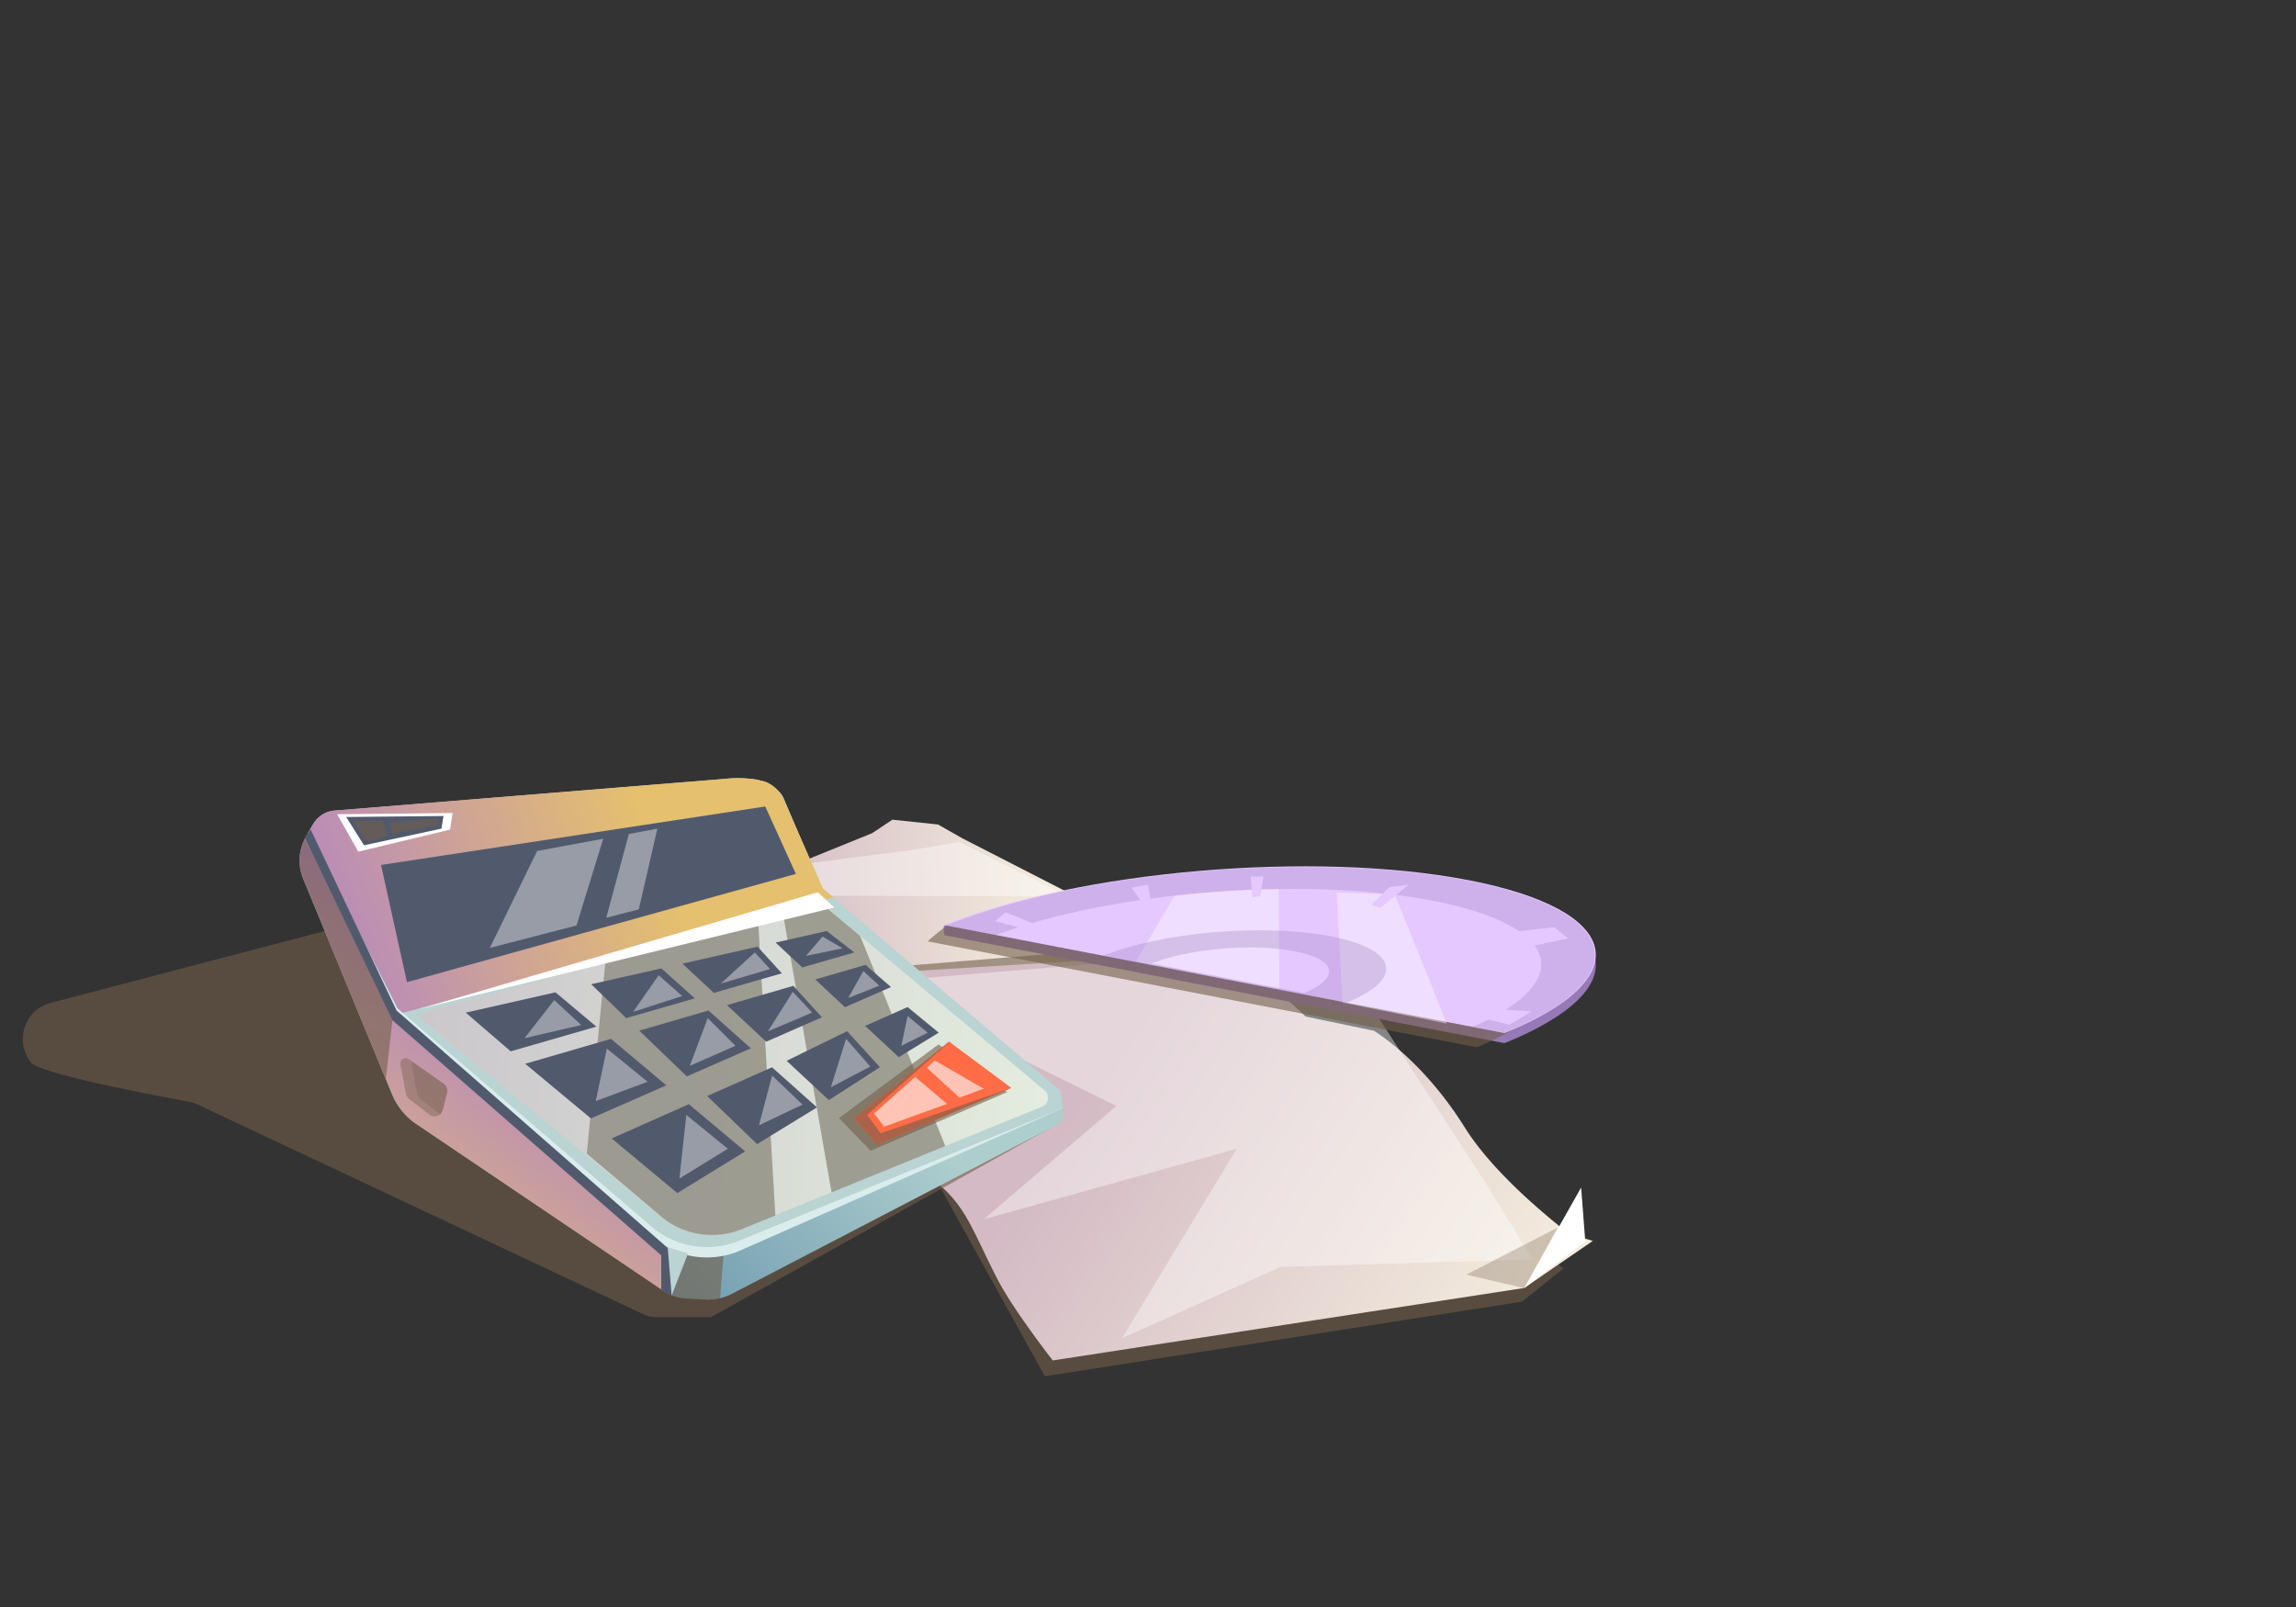 <svg xmlns="http://www.w3.org/2000/svg" xmlns:xlink="http://www.w3.org/1999/xlink" viewBox="0 0 400 280"><rect x="0" y="0" width="400" height="280" fill="#333333" stroke="none"/><defs><style>.cls-1{isolation:isolate;}.cls-2{fill:url(#linear-gradient);}.cls-18,.cls-3,.cls-6{fill:#fff;}.cls-3{opacity:0.4;}.cls-13,.cls-18,.cls-3{mix-blend-mode:overlay;}.cls-15,.cls-4,.cls-7{fill:#725e4a;mix-blend-mode:multiply;}.cls-13,.cls-18,.cls-4{opacity:0.6;}.cls-5{fill:url(#linear-gradient-2);}.cls-22,.cls-7{opacity:0.3;}.cls-8{fill:url(#linear-gradient-3);}.cls-9{fill:url(#linear-gradient-4);}.cls-10{fill:#daedec;}.cls-11{fill:#bad3d3;}.cls-12{fill:url(#linear-gradient-5);}.cls-14{fill:url(#linear-gradient-6);}.cls-15{opacity:0.8;}.cls-16{fill:#515a6d;}.cls-17{fill:#ff6c45;}.cls-19{opacity:0.7;}.cls-20,.cls-22{fill:#9779b7;}.cls-21{fill:#e5c8ff;}</style><linearGradient id="linear-gradient" x1="203.48" y1="163.61" x2="131.2" y2="166.26" gradientUnits="userSpaceOnUse"><stop offset="0" stop-color="#fffee6"/><stop offset="1" stop-color="#d3bac4"/></linearGradient><linearGradient id="linear-gradient-2" x1="284.56" y1="256.51" x2="187.22" y2="192.42" xlink:href="#linear-gradient"/><linearGradient id="linear-gradient-3" x1="67.93" y1="216.86" x2="128.97" y2="160.99" gradientUnits="userSpaceOnUse"><stop offset="0.01" stop-color="#5082a0"/><stop offset="1" stop-color="#aecece"/></linearGradient><linearGradient id="linear-gradient-4" x1="93.68" y1="172.14" x2="58.5" y2="223.22" gradientUnits="userSpaceOnUse"><stop offset="0" stop-color="#b07fc9"/><stop offset="1" stop-color="#e5c06e"/></linearGradient><linearGradient id="linear-gradient-5" x1="48.39" y1="169.04" x2="112.72" y2="144.46" xlink:href="#linear-gradient-4"/><linearGradient id="linear-gradient-6" x1="181.88" y1="189.16" x2="63.26" y2="182.03" xlink:href="#linear-gradient"/></defs><title>Math</title><g class="cls-1"><g id="layer"><polygon class="cls-2" points="155.47 142.82 163.42 143.66 167.67 146.07 209.33 167.44 137.99 188.56 100.07 166.22 151.94 145.17 155.47 142.82"/><polygon class="cls-3" points="158.84 148.12 139.93 150.53 142.94 156.07 186.07 156.19 167.16 146.68 158.84 148.12"/><polygon class="cls-4" points="272.38 221.01 265.16 226.79 182.03 239.8 157.82 196.07 202.63 172.94 272.38 221.01"/><polygon class="cls-4" points="148 169.08 154.63 170.77 199.8 167.4 191.85 165.47 148 169.08"/><path class="cls-5" d="M277.5,216.21a46.24,46.24,0,0,1-4.63-1.61c-5.77-4.57-13.46-11.39-17.71-18.2-7.42-11.87-15.82-16.81-15.82-16.81l-11.87-2.47-12.35-11.37-64.26,3.95,13.1,37c4.52,4,5.79,8.35,9.76,16.08,2.79,5.44,9.69,14.26,9.69,14.26l82.12-12.62Z"/><polygon class="cls-3" points="231.85 164.51 150.89 171.25 194.5 192.7 171.37 212.45 215.46 200.16 195.47 233.17 223.11 220.74 267.02 219.44 258.11 204.99 231.85 164.51"/><polygon class="cls-6" points="265.54 224.45 275.46 206.91 276.18 216.31 265.54 224.45"/><polygon class="cls-7" points="265.54 224.45 255.46 222.09 271.36 213.9 265.54 224.45"/><path class="cls-4" d="M123.85,229.5h-9.44a5.58,5.58,0,0,1-2.34-.52l-77.58-36.5a6.59,6.59,0,0,0-1.68-.54c-4.58-.84-25.83-4.81-27.42-6.82a6.53,6.53,0,0,1,3.46-10.38L91.5,153.06l92,43.19Z"/><path class="cls-8" d="M54.62,143.67a4.71,4.71,0,0,1,3.63-2.2L126.91,136a12.16,12.16,0,0,1,3.66.27L134,137a3.67,3.67,0,0,1,2.56,2.15l6.82,16.08,41.41,36,.39,2.72a2,2,0,0,1-1,2l-56.64,29.47a8.87,8.87,0,0,1-4.55,1l-3.57-.2a6.93,6.93,0,0,1-3.57-1.2L72.54,195.86a11.59,11.59,0,0,1-4.24-5.2L52.84,153.15a8.38,8.38,0,0,1,.64-7.66Z"/><path class="cls-4" d="M116.17,217.48l.53,8.11a6.8,6.8,0,0,0,2.66.68l3.57.2a8.53,8.53,0,0,0,2.52-.24l.63-8.07Z"/><path class="cls-9" d="M118.12,203.09,70.55,140.48l-12.3,1a4.71,4.71,0,0,0-3.63,2.2l-1.14,1.82a8.38,8.38,0,0,0-.64,7.66L68.3,190.67a11.57,11.57,0,0,0,4.24,5.19l43.25,29.21c.71.49-.42-7.75.41-7.55Z"/><path class="cls-10" d="M113.54,215.47a14.56,14.56,0,0,0,15.5,2.38l56-24.71-.27-1.89-41.41-36-6.87-15.93a3.69,3.69,0,0,0-2.64-2.34l-2.94-.66a12,12,0,0,0-4.35-.19l-68.5,5.22a4.73,4.73,0,0,0-3.37,2.17l-1,1.67,15.55,31.35Z"/><path class="cls-11" d="M113.54,213.74a14.81,14.81,0,0,0,15.5,2.33l56.18-23-.44-3-41.41-35.21-6.87-15.58a5.75,5.75,0,0,0-3.2-3.06l-1.44-.36a21.1,21.1,0,0,0-5.67-.13l-68.12,5.53a4.78,4.78,0,0,0-3.37,2.13l-1,1.63,15.55,30.67Z"/><path class="cls-12" d="M143.37,154.84l-6.87-15.58a5.75,5.75,0,0,0-3.2-3.06l-1.44-.36a21.1,21.1,0,0,0-5.67-.13l-68.12,5.53a4.78,4.78,0,0,0-3.37,2.13l-1,1.63,15.55,30.67.93.8,75-20.15Z"/><g class="cls-13"><path class="cls-14" d="M115.16,212a13.76,13.76,0,0,0,14,2.13l52.41-21.32A1.68,1.68,0,0,0,182,190l-39-32.73L72.47,176.79Z"/><path class="cls-15" d="M105.47,167.64,102.23,201l12.9,10.92a13.76,13.76,0,0,0,14.09,2.25l5.86-2.38-3-51.34Z"/><polygon class="cls-15" points="142.94 157.28 136.35 158.87 144.87 207.76 164.69 199.69 149.85 163.07 142.94 157.28"/></g><path class="cls-16" d="M69.09,176.07l-15-31.61-.64,1c-.12.19-.22.4-.33.6l15.22,31.67,46.86,41v6l.56.37a6.21,6.21,0,0,0,1.22.65c0-2.41.15-7.6.15-7.6Z"/><polygon class="cls-16" points="66.38 150.71 70.9 171.13 138.66 152.27 133.32 140.52 66.38 150.71"/><polygon class="cls-4" points="163.51 181.97 146.16 194.81 151.67 200.5 175.47 190.29 163.51 181.97"/><polygon class="cls-17" points="165.35 181.49 148.72 194.87 152.82 199.44 176.19 189.56 165.35 181.49"/><polygon class="cls-4" points="148.72 194.87 152.82 199.44 176.19 189.56 153.42 197.46 151.07 194.26 165.4 181.53 165.36 181.5 165.28 181.55 148.72 194.87"/><polygon class="cls-3" points="100.44 161.25 105.09 146.14 93.58 148.27 85.34 165.16 100.44 161.25"/><polygon class="cls-3" points="111.29 158.44 114.52 144.39 109.56 145.31 105.62 159.91 111.29 158.44"/><polygon class="cls-6" points="58.73 141.87 62.42 148.39 78.42 144.55 78.85 141.66 58.73 141.87"/><polygon class="cls-16" points="60.31 142.35 63.42 147.28 76.91 144.38 77.27 142.18 60.31 142.35"/><polygon class="cls-6" points="142.46 155.47 72.95 175.83 145.35 158.12 142.46 155.47"/><polygon class="cls-18" points="152.28 194.02 154.02 196.31 164.99 192.34 159.44 187.64 152.28 194.02"/><polygon class="cls-18" points="161.49 186.07 167.16 191.25 171.37 189.69 162.82 184.75 161.49 186.07"/><polygon class="cls-16" points="102.99 171.49 109.1 177.39 121.06 173.95 115.22 168.73 102.99 171.49"/><polygon class="cls-16" points="96.77 172.9 81.14 176.44 88.97 183.18 103.9 178.88 96.77 172.9"/><polygon class="cls-16" points="111.37 179.57 119.65 187.55 130.81 182.66 123.43 176.07 111.37 179.57"/><polygon class="cls-16" points="106.44 181.01 91.5 185.35 102.94 194.87 116.09 189.11 106.44 181.01"/><polygon class="cls-16" points="106.56 198.36 118 207.88 129.82 200.62 120.01 192.39 106.56 198.36"/><polygon class="cls-16" points="123.2 190.97 131.9 199.35 142.33 192.95 134.5 185.96 123.2 190.97"/><polygon class="cls-16" points="118.89 167.9 124.36 173 136.21 169.59 131.98 164.94 118.89 167.9"/><polygon class="cls-16" points="148.84 165.95 144.03 162.22 135.12 164.23 139.77 168.56 148.84 165.95"/><polygon class="cls-16" points="155.23 171.98 150.77 168.12 142.03 170.66 147.21 175.49 155.23 171.98"/><polygon class="cls-16" points="126.65 175.13 133.48 181.5 143.19 177.25 138.21 171.77 126.65 175.13"/><polygon class="cls-16" points="163.54 179.93 158.12 175.47 150.72 178.75 156.58 184.2 163.54 179.93"/><polygon class="cls-16" points="137.04 184.83 144.4 191.68 153.3 185.95 147.58 179.67 137.04 184.83"/><polygon class="cls-3" points="105.72 182.7 103.79 191.85 112.82 188.48 105.72 182.7"/><polygon class="cls-3" points="96.56 174.26 101.26 178.6 91.38 180.89 96.56 174.26"/><polygon class="cls-3" points="114.75 169.93 110.29 176.31 118.85 173.54 114.75 169.93"/><polygon class="cls-3" points="123.3 177.4 120.17 185.71 128.12 182.22 123.3 177.4"/><polygon class="cls-3" points="118.36 205.35 119.57 194.26 126.8 200.16 118.36 205.35"/><polygon class="cls-3" points="132.22 196.07 134.51 187.4 139.81 192.46 132.22 196.07"/><polygon class="cls-3" points="144.75 189.44 147.4 181.01 151.62 185.83 144.75 189.44"/><polygon class="cls-3" points="157.03 182.22 158.12 177.03 161.61 179.93 157.03 182.22"/><polygon class="cls-3" points="147.76 173.9 150.41 169.2 153.18 171.74 147.76 173.9"/><polygon class="cls-3" points="140.41 166.55 143.3 163.18 146.79 165.23 140.41 166.55"/><polygon class="cls-3" points="125.59 171.37 131.5 165.95 134.15 168.84 125.59 171.37"/><polygon class="cls-3" points="133.78 179.69 138.12 172.82 141.49 176.43 133.78 179.69"/><g class="cls-19"><path class="cls-4" d="M71.28,191.47a1.61,1.61,0,0,1-.58-1l-.93-5a.93.93,0,0,1,1.44-.93l6.05,4.25a1.52,1.52,0,0,1,.61,1.63l-.76,3a1.46,1.46,0,0,1-2.3.79Z"/><path class="cls-4" d="M72.66,190.51a1.58,1.58,0,0,0,.59,1l3.41,2.64a1.42,1.42,0,0,0,.45-.7l.76-3a1.53,1.53,0,0,0-.61-1.64L71.79,185a1,1,0,0,0-.06.52Z"/></g><polygon class="cls-4" points="61.62 143 63.79 146.62 67.34 145.71 66.8 143.06 61.62 143"/><polygon class="cls-4" points="68.01 143.3 68.37 145.23 76.26 143.79 76.5 142.64 68.01 143.3"/><path class="cls-4" d="M53.07,146.23a8.4,8.4,0,0,0-.23,6.92L67.22,188l1.15-10.27S53.19,146,53.07,146.23Z"/><polygon class="cls-11" points="116.32 217.3 117.01 225.72 119.87 218.39 116.32 217.3"/><path class="cls-20" d="M262.11,181.76c23.46-9.52,20.64-21.45-6.3-26.64-26.31-5.08-67.53-2.94-91.22,6.09-.35.3-.18.82-.05,1.74Z"/><path class="cls-4" d="M257.3,182.47c23.08-9.69,20.37-21.68-6.06-26.77-25.8-5-63.07-3.52-86.37,5.68a33.32,33.32,0,0,0-3.26,2.64Z"/><path class="cls-21" d="M262.11,180c23.46-9.52,20.64-21.45-6.3-26.65s-67.81-1.68-91.27,7.84Z"/><path class="cls-3" d="M197.9,167.5l25,4.83-.11-17.43c-6,.08-12.16.47-18.16,1.15Z"/><path class="cls-3" d="M233.89,174.7l18.17,3.65-9-22.36c-3.3-.27-6.72-.41-10.2-.45Z"/><path class="cls-22" d="M231.84,163.14c-11.71-2.26-29.47-.74-39.67,3.4l42.41,8.17C244.78,170.58,243.55,165.39,231.84,163.14ZM227.22,173l-26.56-5.12c6.39-2.6,17.51-3.55,24.85-2.14S233.61,170.37,227.22,173Z"/><path class="cls-22" d="M255.73,153.47c-26.84-5.18-67.55-1.69-90.92,7.79l8.65,1.67c20.24-7.6,53.79-10.31,76.12-6s25.23,14,7,22l5.4,1C285.38,170.52,282.57,158.64,255.73,153.47Z"/><polygon class="cls-21" points="242.05 154.54 238.94 157.65 240.5 158.18 245.43 154.15 242.05 154.54"/><polygon class="cls-21" points="262.7 162.46 270.75 161.55 273.21 163.5 264.78 165.31 262.7 162.46"/><polygon class="cls-21" points="254.65 175.44 266.85 176.22 262.96 178.56 253.74 176.22 254.65 175.44"/><polygon class="cls-21" points="218.16 156.36 219.59 156.1 220.11 152.72 217.9 152.72 218.16 156.36"/><polygon class="cls-21" points="199.47 157.92 200.64 157.79 199.99 154.15 197.13 154.67 199.47 157.92"/><polygon class="cls-21" points="179.73 162.2 173.37 160.51 175.19 158.96 181.29 161.42 179.73 162.2"/></g></g></svg>